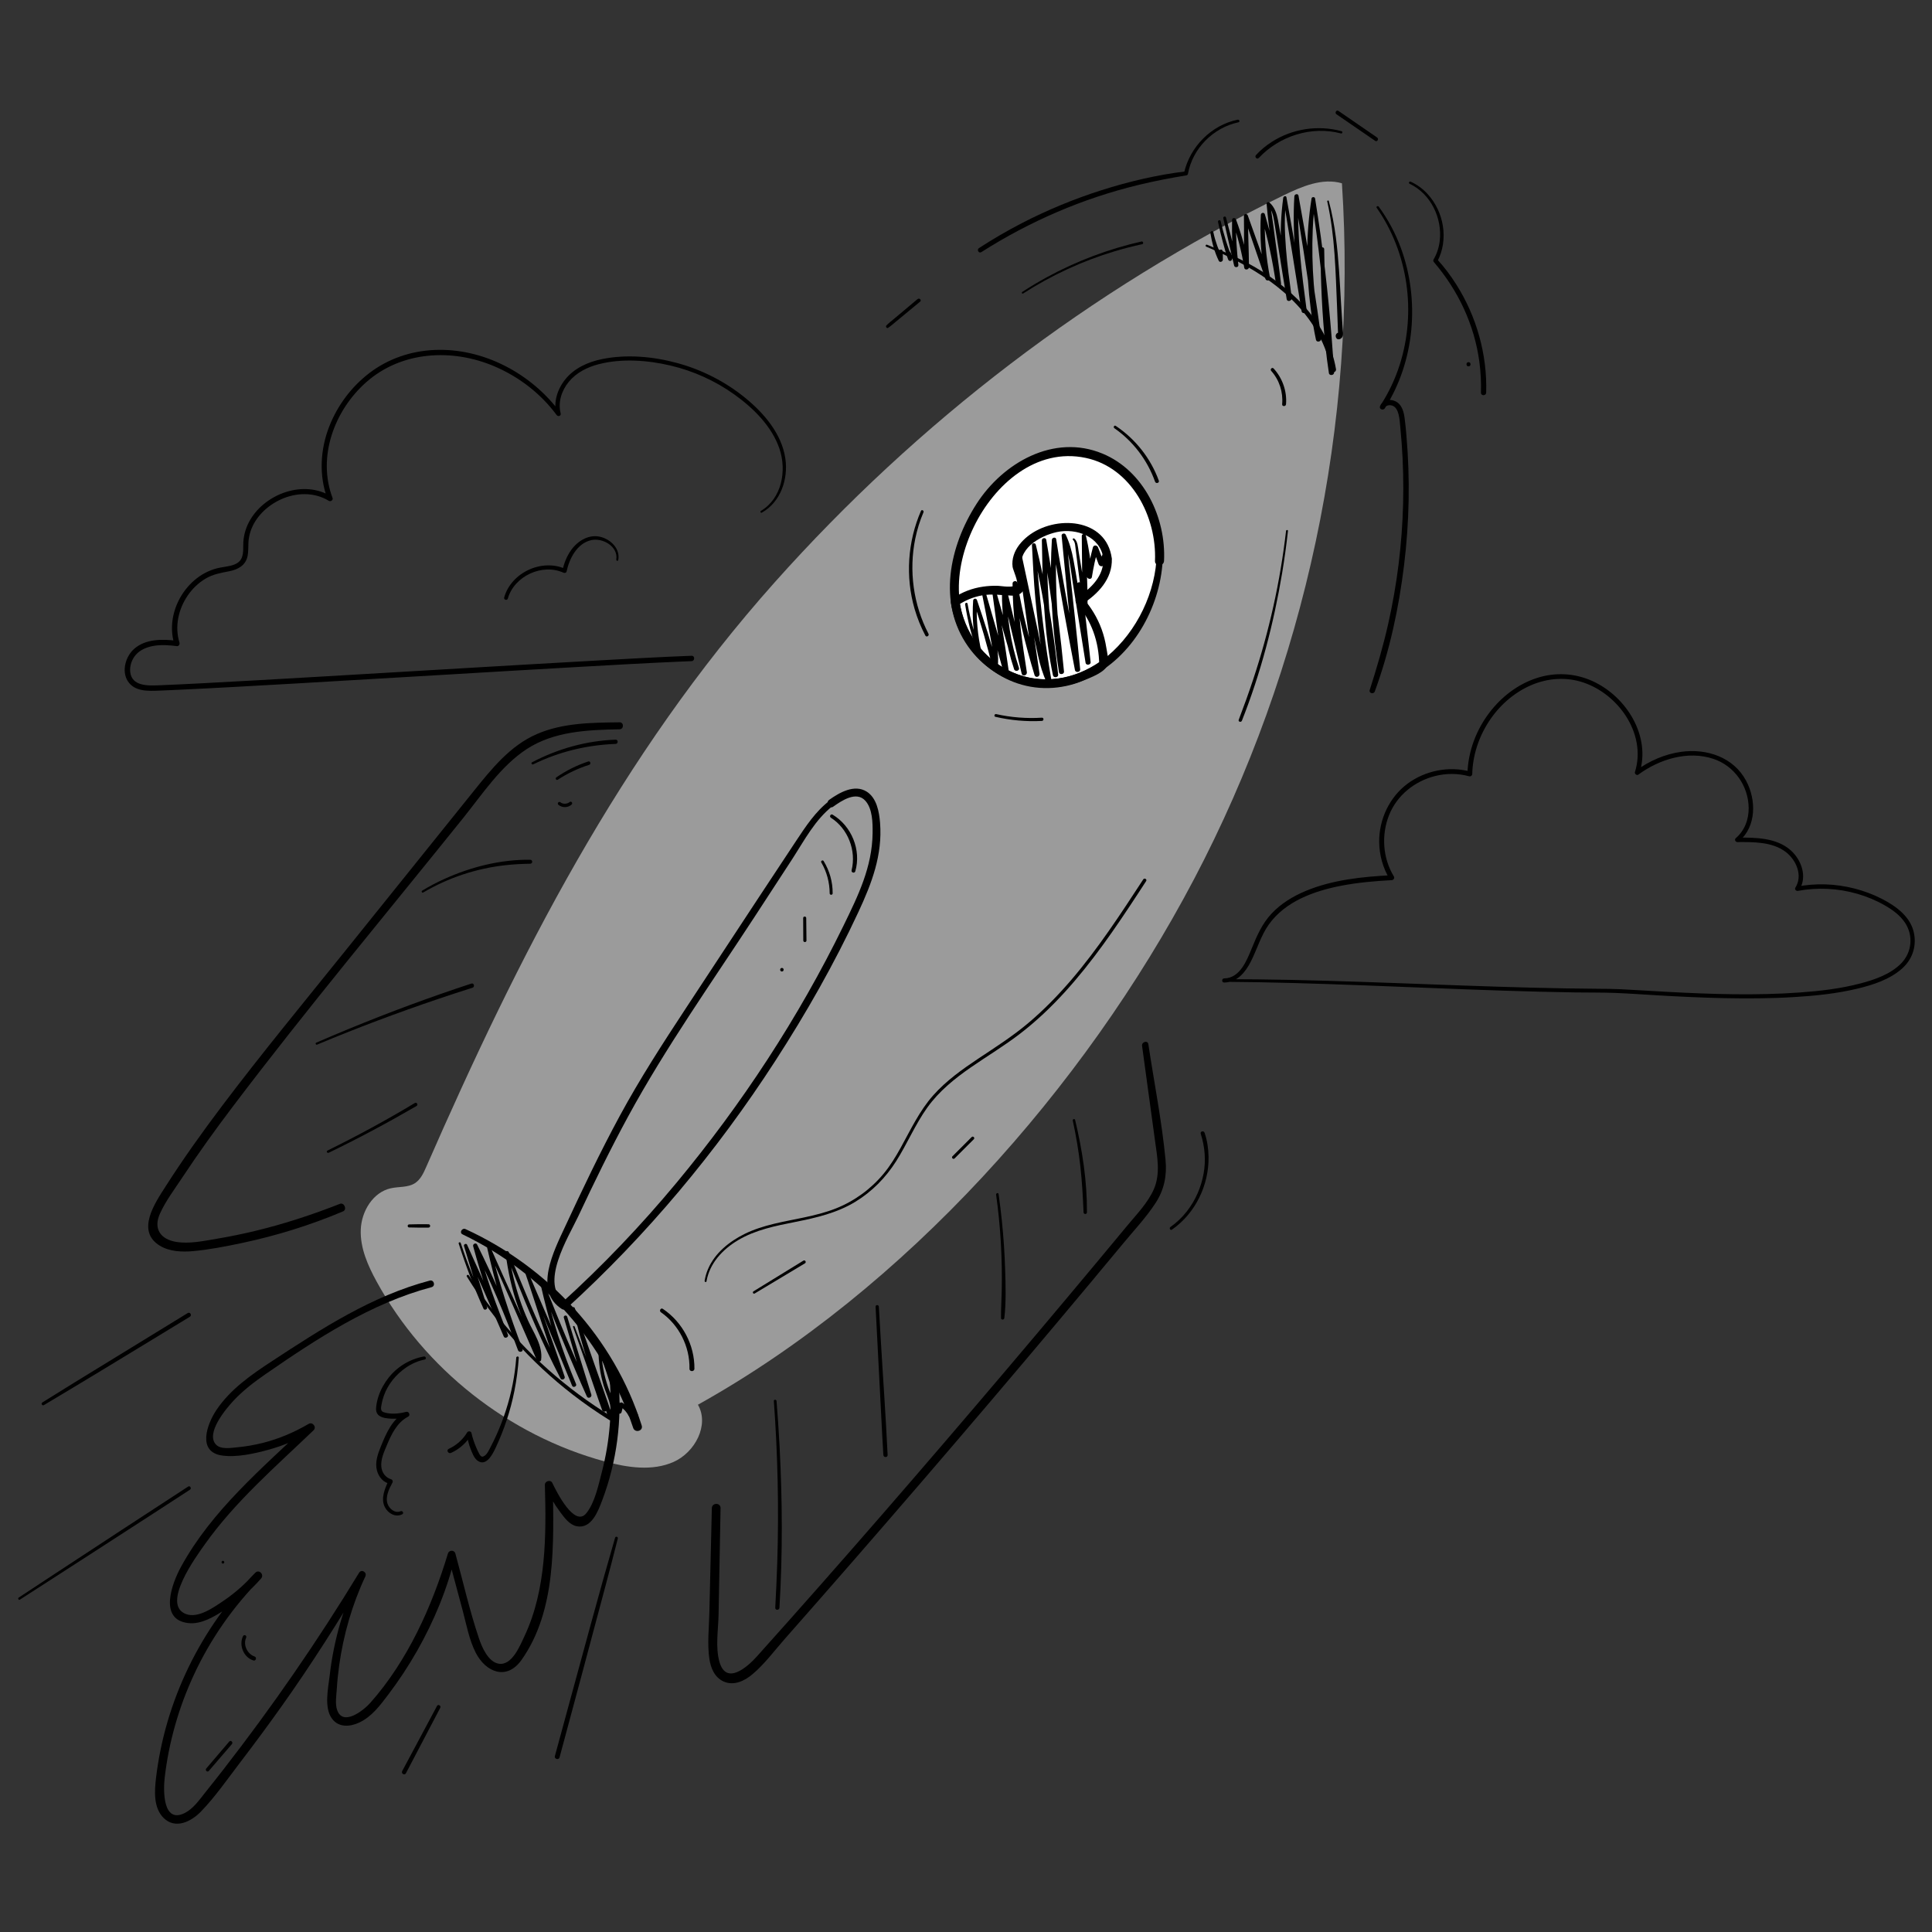 <svg xmlns="http://www.w3.org/2000/svg" id="Layer_2" viewBox="0 0 1000 1000"><rect x="0" y="0" width="1000" height="1000" fill="#333333" stroke="none"/><defs><style>.cls-1{fill:#fff;}.cls-2{fill:#9b9b9b;}</style></defs><path d="M694.39,67.91c-12.18-3.34-25.47-1.29-36.11,5.52-3.01,1.93-5.79,4.21-8.2,6.85-.9,.99,.55,2.45,1.47,1.47,10.65-11.38,27.31-16.73,42.52-12.68,.75,.2,1.07-.95,.32-1.16h0Z"></path><g><path d="M115.38,809.32c.93,0,.93-1.44,0-1.44s-.93,1.44,0,1.44h0Z"></path><path d="M108.06,916.65c3.99-4.63,7.98-9.26,11.96-13.89,.8-.93-.55-2.28-1.35-1.35-3.97,4.65-7.94,9.3-11.9,13.95-.75,.88,.52,2.18,1.29,1.29h0Z"></path><g><path class="cls-2" d="M617.88,455.33c-56.77,107.84-149.24,211.91-256.63,271.75,6.02,10.47-1.52,24.67-12.56,29.59-11.04,4.92-23.86,2.96-35.52-.19-49.74-13.46-93.44-47.87-118.19-93.07-4.56-8.33-8.6-17.42-8.25-26.92s6.27-19.38,15.55-21.44c4.17-.93,8.82-.32,12.43-2.6,2.94-1.86,4.49-5.24,5.89-8.43,47.89-109.43,100.26-212.78,180.44-302.68,73.85-82.81,163.53-151.68,263.37-200.26,9.46-4.6,20.07-9.13,30.17-6.21,8.12,124.14-18.74,250.37-76.69,360.45Z"></path><path d="M239.39,638.89c41.92,20.19,73.63,56.04,88.34,100.19,.93,2.78,5.31,1.61,4.42-1.22-14.3-45.27-48.23-81.96-91.18-101.67-1.81-.83-3.4,1.82-1.58,2.7h0Z"></path><path d="M222.41,662.84c-29.88,7.9-56.03,24.91-81.6,41.67-10.68,6.99-21.62,14.57-28.82,25.34-4.91,7.35-10.09,21.78,3.12,23.55,7.54,1.01,16.45-1,23.7-2.97,8.1-2.2,15.81-5.54,23.06-9.77l-2.55-3.31c-23.66,22.6-49.77,44.53-65.66,73.68-4.55,8.36-11.8,27.31,3.81,29.07,6.6,.75,13.04-3.15,18.4-6.53,7.21-4.55,13.64-10.16,19.27-16.54,1.78-2.02-1.06-4.94-2.99-2.99-28.25,28.6-46.65,66.24-51.39,106.2-.8,6.74-1.39,15.48,3.91,20.71,6.13,6.04,14.31,1.91,19.33-3.28,7.49-7.73,13.82-16.96,20.36-25.5,7.21-9.41,14.25-18.95,21.12-28.6,15.58-21.89,29.91-44.47,43.61-67.58l-3.25-1.9c-7.75,16.92-13.07,34.53-15.18,53.06-.75,6.56-3.13,16.86,1.32,22.61,3.46,4.47,9.18,4.05,13.85,1.88,6.6-3.06,10.88-8.9,15.16-14.54,5.47-7.22,10.46-14.8,14.94-22.68,8.74-15.39,15.64-32.03,19.76-49.26h-3.84c2.58,9.57,5.14,19.15,7.71,28.73,1.92,7.15,3.24,14.75,6.61,21.41,5.24,10.35,16.13,14.69,23.78,3.87,18.23-25.76,16.56-60.62,16.22-90.57l-3.85,1.04c2.11,4.64,4.63,9.02,7.7,13.09,2.16,2.86,4.76,6.53,8.54,7.26,7.62,1.46,11.07-7.95,13.15-13.44,7.62-20.12,10.35-41.83,8.33-63.22-.27-2.85-4.74-2.89-4.5,0,1.38,16.21,.15,32.56-3.95,48.31-1.77,6.77-3.63,16.1-8.12,21.62-6.1,7.5-15.37-11.05-17.59-15.71-.89-1.88-3.91-.93-3.85,1.04,.75,26.05,.77,54.27-10.58,78.34-2.34,4.96-6.5,15.42-13.41,14.18-5.4-.97-8.62-8.62-10.14-13.13-4.83-14.32-8.21-29.31-12.2-43.89-.53-1.93-3.28-1.86-3.84,0-8.34,27.61-20.89,55.53-40.21,77.33-3.37,3.81-14.21,12.42-17.17,3.59-1.08-3.22-.37-7.36-.16-10.65,.25-4.13,.67-8.24,1.24-12.34,2.22-15.85,6.72-31.56,13.54-46.04,1.02-2.16-1.97-4.01-3.25-1.9-21.39,35.23-45,69.38-70.29,101.91-3.06,3.94-6.16,7.86-9.28,11.75-3.04,3.8-6.18,8.43-10.64,10.67-11.48,5.78-11.12-11.92-10.4-18.19,2.12-18.42,7.3-36.51,15.11-53.32,8.61-18.55,20.37-35.4,34.79-49.89-1-1-1.99-1.99-2.99-2.99-4.86,5.47-10.27,10.38-16.35,14.48-5.01,3.38-13.17,9.33-19.54,6.93-12.99-4.91,5.37-29.88,9.69-35.98,15.8-22.3,36.75-40.33,56.35-59.13,1.73-1.66-.49-4.52-2.55-3.31-7.44,4.36-15.36,7.73-23.73,9.84-4.36,1.09-8.8,1.87-13.28,2.28-3.18,.29-8.42,1.23-10.91-1.38-5.58-5.84,5.12-18.53,8.92-22.62,4.97-5.36,10.82-9.82,16.82-13.96,26.4-18.26,54.47-36.63,85.81-44.93,2.2-.58,1.27-3.99-.94-3.41h0Z"></path><path d="M211.78,635.32c3.35,.07,6.69,.16,10.03,.08,1.11-.03,1.12-1.7,0-1.73-3.35-.09-6.69,0-10.03,.08-1.02,.02-1.02,1.56,0,1.58h0Z"></path><path d="M241.64,660.74c14.44,23.41,32.96,44.22,54.73,61.05,6.12,4.73,12.48,9.15,19.05,13.23,1.17,.72,2.24-1.12,1.07-1.84-23.23-14.18-43.97-32.64-60.69-54.13-4.72-6.06-9.09-12.38-13.14-18.91-.4-.65-1.42-.05-1.02,.6h0Z"></path><path d="M237.42,643.68c3.65,11.45,7.93,22.75,12.85,33.71,.47,1.05,2.15,.3,1.84-.77-1.58-5.39-3.3-10.75-5-16.1-1.71-5.36-3.57-10.67-5.25-16.03l-1.59,.67c6.91,15.52,13.77,31.07,20.51,46.67,.52,1.2,2.6,.34,2.14-.9-2.87-7.67-5.95-15.25-8.61-23-2.66-7.75-5.07-15.58-7.24-23.47-.68,.29-1.36,.57-2.04,.86,8.74,17.38,16.38,35.32,23.1,53.57l2.34-.65c-6.58-17.18-12.31-34.81-16.65-52.69l-1.54,.65c8.78,19.23,17.2,38.63,25.66,58,.38,.88,2.01,.69,2.14-.28,1-7.4-3.93-14.07-6.82-20.52-3.17-7.08-5.65-14.47-7.45-22.01-1.02-4.29-1.9-8.64-2.41-13.02l-1.7,.23c6.75,17.09,13.55,34.17,21.42,50.78,2.25,4.74,4.59,9.44,7,14.1,.61,1.17,2.57,.36,2.15-.91-3.16-9.54-6.61-18.99-9.95-28.46-3.34-9.48-6.9-18.9-10.12-28.42l-1.29,.35c6.62,15.96,13.2,31.93,19.77,47.92,1.83,4.45,3.61,8.91,5.48,13.34,.49,1.15,2.52,.31,2.03-.86-7.01-16.73-12.76-34.19-16.41-51.98l-1.91,.53c5.67,15.22,11.86,30.25,18.33,45.15,1.84,4.25,3.65,8.51,5.58,12.71,.6,1.3,2.72,.38,2.3-.97-4.12-13.46-8.44-26.86-12.49-40.33-.34-1.12-2.09-.64-1.75,.48,4.05,13.47,7.83,27.03,11.81,40.52,.77-.32,1.54-.65,2.3-.97-4.22-9.44-8.49-18.84-12.51-28.36s-7.87-19.13-11.67-28.75c-.46-1.16-2.2-.74-1.91,.53,4.03,17.79,9.21,35.17,16.17,52.05l2.15-.59c-6.62-15.88-13.56-31.63-20.32-47.45-1.92-4.49-3.83-8.97-5.74-13.46-.29-.69-1.47-.2-1.22,.51,3.3,9.48,6.27,19.08,9.45,28.6,3.19,9.52,6.26,19.09,9.63,28.55,.72-.3,1.43-.6,2.15-.91-8.74-16.05-15.95-32.91-22.9-49.79-1.97-4.78-3.92-9.58-5.87-14.37-.33-.81-1.84-.83-1.7,.23,1.24,9.65,3.25,19.07,6.53,28.24,1.62,4.54,3.51,8.99,5.63,13.31,2.11,4.29,4.51,8.74,3.95,13.69l2.18-.59c-8.83-19.18-17.71-38.35-26.22-57.67-.4-.91-1.75-.24-1.54,.65,2.06,9,4.26,17.92,6.95,26.75,2.68,8.82,5.66,17.54,8.99,26.13,.56,1.44,2.89,.83,2.34-.65-6.86-18.43-14.78-36.43-23.52-54.05-.57-1.15-2.36-.34-2.04,.86,2.15,7.99,4.54,15.9,7.18,23.74,2.61,7.75,5.34,15.57,8.68,23.04l2.02-1.18c-7.11-15.41-14.09-30.88-21.03-46.37-.4-.9-1.88-.26-1.59,.67,1.69,5.36,3.2,10.77,4.87,16.14s3.33,10.74,5.12,16.07c.61-.26,1.22-.52,1.84-.77-5.3-10.68-9.83-21.65-13.52-32.99-.22-.67-1.27-.38-1.06,.29h0Z"></path><path d="M296.61,686.82c2.56,7.17,5.11,14.35,7.62,21.53,2.51,7.18,4.87,14.43,7.46,21.58,.48,1.31,2.54,.79,2.13-.59-2.62-8.76-5.27-17.51-7.97-26.25-1.33-4.29-2.58-8.61-4.02-12.86s-3.23-8.75-4.36-13.28l-1.16,.32c1.26,4.77,3.04,9.46,4.58,14.14s3.05,9.26,4.58,13.89c3.08,9.33,6.03,18.72,9.28,28,.33,.96,1.47,1.05,2.04,.27,3.4-4.65-.31-10.69-1.93-15.28-2.2-6.23-3.48-12.86-3.56-19.48l-1.53,.21c2.05,5.18,3.92,10.43,5.57,15.75,1.65,5.33,2.94,10.75,4.23,16.17,.26,1.07,1.88,1.05,2.15,0,.31-1.21,.62-2.42,.92-3.63l-1.65,.67c1.93,1.24,3.41,2.92,4.46,4.96,.46,.89,1.77,.61,2.04-.27,.34-1.1,.68-2.2,1.01-3.29l-2.03,.27c.61,1.23,1.21,2.47,1.82,3.7s2.53,.16,1.91-1.12-1.21-2.47-1.81-3.71c-.44-.9-1.77-.59-2.03,.27-.34,1.1-.68,2.19-1.02,3.29,.68-.09,1.36-.18,2.04-.27-1.22-2.38-3.02-4.32-5.25-5.77-.6-.39-1.48-.01-1.65,.67-.3,1.21-.6,2.42-.91,3.64h2.15c-2.63-10.79-6.33-21.44-10.46-31.74-.31-.76-1.54-.74-1.53,.21,.1,6.18,.9,12.28,2.68,18.21,.81,2.7,1.95,5.28,2.81,7.96,.79,2.49,1.32,5.23-.37,7.46l2.04,.27c-3.07-9.35-6.44-18.6-9.67-27.89-1.6-4.61-3.2-9.22-4.81-13.82-1.63-4.67-3.06-9.48-4.97-14.04-.29-.69-1.42-.42-1.16,.32,1.56,4.39,2.52,8.96,3.72,13.46s2.5,8.62,3.77,12.93c2.59,8.77,5.22,17.53,7.9,26.27l2.13-.59c-2.65-7.15-5.55-14.23-8.28-21.35-2.73-7.12-5.43-14.26-8.12-21.4-.19-.5-.99-.29-.81,.22h0Z"></path><path d="M219.41,702.11c-7.17,1.31-13.69,5.21-18.22,10.93-2.27,2.87-4.07,6.08-5.24,9.55-.59,1.74-.99,3.54-1.22,5.36s-.07,3.67,1.55,4.82c1.79,1.27,4.44,1.44,6.55,1.55,2.72,.13,5.45-.2,8.08-.91l-1.05-2.49c-6.87,3.55-10.04,11.12-12.79,17.91-1.56,3.85-3.07,8.15-1.95,12.33,.89,3.33,3.41,6.48,7.02,6.81l-1.01-1.76c-1.84,4.23-4.24,9.39-1.91,13.91,1.65,3.21,5.56,5.48,8.99,3.66,1.04-.55,.13-2.02-.91-1.56-2.77,1.25-5.78-1.25-6.68-3.78-1.31-3.7,.81-7.87,2.52-11.06,.36-.67,.04-1.49-.7-1.71-2.97-.89-4.83-3.53-5.08-6.59-.31-3.78,1.37-7.46,2.8-10.87,2.41-5.74,5.29-11.95,11.08-14.94,1.39-.72,.42-2.89-1.05-2.49-3.59,.97-8.06,1.41-11.65,.16-1.8-.62-1.31-2.54-1.04-4.05s.66-3.01,1.18-4.46c2.11-5.95,6.3-11.03,11.48-14.58,2.95-2.02,6.18-3.44,9.68-4.16,1.03-.21,.59-1.76-.43-1.57h0Z"></path><path d="M267.21,702.74c-.68,9.27-2.51,18.42-5.36,27.27-1.4,4.36-3.04,8.65-4.93,12.82-.96,2.13-1.99,4.22-3.08,6.29-.84,1.6-1.8,3.94-3.59,4.7-1.1,.47-1.69-.41-2.17-1.29-.6-1.09-1.14-2.23-1.61-3.37-1-2.4-1.9-4.86-2.43-7.41-.23-1.08-1.75-1.17-2.27-.3-2.25,3.75-5.54,6.65-9.52,8.48-1.42,.65-.19,2.73,1.22,2.09,4.35-1.97,7.97-5.23,10.44-9.31l-2.27-.3c.44,2.56,.96,5.11,1.93,7.52,.83,2.06,1.75,4.75,3.61,6.11,4.46,3.25,7.77-3.29,9.26-6.44,4.46-9.43,7.78-19.39,9.81-29.63,1.13-5.68,1.87-11.45,2.27-17.22,.06-.85-1.26-.84-1.32,0h0Z"></path><path d="M125.82,846.8c-2.32,4.73,.26,11.11,5.36,12.65,1.33,.4,1.87-1.63,.57-2.07-3.74-1.25-6.02-6.01-4.36-9.67,.2-.45,.13-.98-.33-1.24-.4-.23-1.03-.12-1.24,.33h0Z"></path><path d="M591.13,541.34c2.25,16.39,4.46,32.79,6.72,49.18,1.15,8.34,2.89,17.11-.67,25.13-3.13,7.03-8.84,12.85-13.69,18.71-20.85,25.16-41.86,50.2-63,75.12-42.28,49.83-85.08,99.26-128.73,147.89-4.98,5.55-15.87,15.11-19.38,2.8-2.15-7.51-.61-16.65-.45-24.34,.38-18.41,.71-36.82,1.03-55.23,.05-2.91-4.44-2.9-4.51,0-.45,18.08-.89,36.16-1.29,54.24-.17,7.77-1.13,15.98,0,23.71,.7,4.81,2.7,9.69,7.4,11.8,5.29,2.36,10.8-.3,14.89-3.74,6.25-5.25,11.36-12.2,16.75-18.31,11.89-13.48,23.74-27,35.55-40.55,47.23-54.22,93.84-108.97,139.75-164.32,5.62-6.78,11.83-13.39,16.64-20.79,4.47-6.86,5.91-14.16,5.14-22.27-1.9-20.02-5.91-40.03-8.9-59.92-.32-2.14-3.53-1.22-3.24,.89h0Z"></path><path d="M320.69,373.87c-14.45,.17-29.41,.24-42.9,6.12-13.77,6.01-23.26,17.87-32.44,29.28-22.25,27.64-44.47,55.31-66.7,82.96-21.42,26.64-43.21,53.02-63.8,80.31-10.17,13.49-20.01,27.25-29.1,41.49-5.53,8.65-15.54,23.14-2.98,30.77,5,3.04,11.52,3.3,17.18,2.78,8.44-.77,16.89-2.43,25.17-4.18,17.98-3.8,35.52-9.25,52.45-16.4,2.19-.93,.61-4.77-1.64-3.89-14.32,5.63-28.96,10.44-43.93,14.03-6.58,1.58-13.22,2.94-19.9,4.06-6.78,1.14-14.02,2.72-20.92,1.6-7.9-1.28-11.98-6.65-8.4-14.6,2.98-6.62,7.67-12.79,11.66-18.84,8.28-12.53,17.07-24.72,26.14-36.7,38.41-50.77,79.37-99.71,119.23-149.34,9.89-12.31,19.38-26.81,32.81-35.59,14.17-9.26,31.67-9.94,48.06-10.25,2.33-.04,2.34-3.65,0-3.62h0Z"></path><path d="M429.46,414.36c-7.38,5.66-12.33,13.27-17.42,20.93-6.43,9.69-12.84,19.4-19.24,29.11-12.62,19.14-25.21,38.3-37.79,57.46-11.97,18.22-23.76,36.42-34.15,55.6-10.24,18.9-19.48,38.31-28.52,57.8-5.44,11.73-16.44,32.89-1.47,42.32,.74,.47,1.7,.26,2.31-.3,41.47-37.76,77.61-81.02,108.07-128.09,16.01-24.74,30.64-50.45,43.08-77.18,6.89-14.8,12.51-29.46,11.19-46.12-.45-5.66-1.71-12.85-6.93-16.15-6.34-4-14.11,.51-19.37,4.24-2.14,1.52-.08,5.08,2.07,3.54,4.29-3.06,11.9-8.23,16.58-3.09,3.78,4.16,3.85,11.5,3.79,16.74-.2,17.62-7.51,32.49-15.12,48.07-23.21,47.5-52.6,92.3-86.37,132.95-18.42,22.16-38.32,43.05-59.69,62.39l2.31-.3c-14.3-9.07,1.68-34.41,6.46-44.61,8.2-17.48,16.66-34.85,25.89-51.82,19.45-35.76,43.17-69.17,65.39-103.23,6.53-10.02,13.09-20.02,19.59-30.05,6.16-9.51,11.82-20.4,20.94-27.43,1.6-1.24,.02-4.01-1.61-2.76Z"></path><path d="M276.02,395.62c13.26-6.54,27.86-10.03,42.62-10.57,1.41-.05,1.42-2.25,0-2.2-15.1,.55-29.89,4.68-43.24,11.7-.71,.37-.08,1.42,.62,1.07h0Z"></path><path d="M288.7,403.58c5.04-3.3,10.52-5.88,16.26-7.71,1.1-.35,.62-2.1-.48-1.74-5.86,1.95-11.41,4.71-16.5,8.22-.75,.51-.06,1.74,.72,1.23h0Z"></path><path d="M288.96,416.51c1.98,1.71,5.04,1.67,6.96-.13,.33-.31,.31-.87,0-1.18-.34-.34-.83-.29-1.18,0-.01,.01-.17,.14-.1,.09,.06-.04-.07,.05-.08,.05-.1,.07-.2,.13-.31,.19s-.21,.11-.32,.16c-.09,.04,.09-.03-.05,.02-.05,.02-.1,.04-.15,.05-.23,.08-.46,.14-.7,.18-.07,.01-.13,.02-.2,.03-.14,.03,.21-.02-.05,0-.12,.01-.24,.02-.36,.02s-.24,0-.36,0c-.05,0-.11,0-.16-.01-.02,0-.24-.03-.13-.01,.1,.01-.07-.01-.08-.02-.07-.01-.13-.03-.2-.04-.12-.03-.23-.06-.35-.09s-.23-.08-.34-.12c.08,.03,.04,.02-.02-.01-.06-.03-.12-.06-.18-.09-.23-.12-.44-.26-.64-.41-.32-.25-.84-.08-1.06,.21-.23,.31-.25,.81,.06,1.08h0Z"></path><path d="M164.09,540.72c20.54-8.63,41.41-16.44,62.51-23.59,5.97-2.02,11.95-3.98,17.96-5.88,1.37-.43,.78-2.6-.59-2.15-21.36,6.99-42.42,14.82-63.2,23.36-5.73,2.35-11.43,4.77-17.11,7.23-.58,.25-.16,1.28,.44,1.03h0Z"></path><path d="M170.13,596.67c15.47-7.47,30.61-15.59,45.48-24.21,.99-.58,.09-2.14-.9-1.54-14.71,8.86-29.83,17.03-45.23,24.63-.74,.37-.09,1.47,.65,1.11h0Z"></path><path d="M219.07,461.95c13.01-7.68,27.56-12.47,42.58-14.13,4.25-.47,8.54-.69,12.82-.76,1.32-.02,1.33-2.04,0-2.06-15.29-.18-30.52,3.65-44.4,9.91-3.97,1.79-7.83,3.83-11.55,6.08-.61,.37-.06,1.33,.56,.96h0Z"></path><path d="M400.54,725.19c2.04,27.77,2.64,55.63,1.77,83.46-.25,7.85-.63,15.69-1.04,23.52-.07,1.39,2.08,1.38,2.16,0,1.71-27.77,1.53-55.71,.08-83.49-.41-7.84-.94-15.67-1.57-23.5-.07-.89-1.47-.91-1.41,0h0Z"></path><path d="M453.2,676.33c1.06,19.94,2.08,39.88,3.09,59.82,.29,5.65,.57,11.3,.94,16.95,.09,1.4,2.26,1.42,2.2,0-.93-19.95-2.39-39.88-3.55-59.82-.33-5.65-.66-11.3-.99-16.95-.06-1.07-1.74-1.08-1.68,0h0Z"></path><path d="M515.59,618.4c2.3,16.48,3.25,33.1,2.9,49.73-.1,4.68-.4,9.36-.37,14.05,0,1.14,1.61,1.08,1.73,0,.95-8.29,.67-16.82,.41-25.15s-.83-16.76-1.69-25.1c-.48-4.64-1.04-9.27-1.7-13.89-.12-.85-1.41-.49-1.29,.36h0Z"></path><path d="M555.26,580.01c1.72,7.85,3.05,15.77,3.94,23.76s1.3,15.82,1.65,23.75c.05,1.12,1.74,1.13,1.75,0,.11-16.06-2.39-32.25-6.12-47.84-.19-.8-1.4-.46-1.22,.34h0Z"></path><path d="M430.06,423.25c8.87,5.63,13.24,17.04,10.73,27.19-.31,1.24,1.56,1.76,1.92,.53,3.17-11-1.95-23.44-11.73-29.29-1.01-.6-1.9,.94-.92,1.57h0Z"></path><path d="M425.11,446.41c2.83,4.84,4.3,10.38,4.33,15.98,0,.99,1.54,1,1.54,0,.05-5.89-1.59-11.66-4.65-16.69-.47-.78-1.69-.08-1.23,.72h0Z"></path><path d="M415.72,475.18l.06,11.63c0,1.06,1.66,1.06,1.65,0l-.13-11.63c-.01-1.02-1.58-1.02-1.58,0h0Z"></path><path d="M404.71,502.85c1.19,0,1.19-1.85,0-1.85s-1.19,1.85,0,1.85h0Z"></path><path d="M624.29,127.64c22.72,9.61,45.91,23,58.09,45.36,3.19,5.86,5.47,12.18,6.63,18.76,.29,1.64,2.77,.94,2.5-.69-4.3-25.35-24.77-43.84-46.51-55.31-6.55-3.46-13.42-6.34-20.29-9.11-.56-.23-.98,.75-.42,.99h0Z"></path><path d="M760.1,189.63c1.4,0,1.4-2.18,0-2.18s-1.4,2.18,0,2.18h0Z"></path><path d="M626.48,120.61c.82,4.93,2.16,9.87,4.35,14.38,.51,1.05,2.1,.49,2.12-.57,.02-1.52-.01-3.01-.14-4.52-.07-.77-1.27-1.07-1.45-.2-.32,1.57-.52,3.12-.68,4.72l2.12-.57c-2.06-4.41-3.78-8.89-4.77-13.66-.21-1.02-1.7-.57-1.54,.42h0Z"></path><path d="M630.44,114.86c.7,3.29,1.47,6.57,2.34,9.82s1.74,6.52,2.91,9.65c.42,1.11,1.92,.9,2.04-.28,.13-1.32-.23-2.62-1.03-3.68-.74-.98-2.42-.06-1.69,.99,.59,.84,.78,1.69,.64,2.69l2.04-.28c-1.07-3.19-2.28-6.33-3.27-9.55s-1.86-6.46-2.61-9.74c-.2-.9-1.56-.52-1.37,.38h0Z"></path><path d="M633.18,112.99c1.92,8.15,3.64,16.36,5.61,24.5,.29,1.19,2.33,.97,2.19-.3-.87-7.73-1.41-15.55-1.18-23.33l-2.03,.27c2.8,7.96,4.9,16.15,6.26,24.48,.23,1.4,2.43,1.03,2.43-.33-.04-8.84-.49-17.67-.57-26.51l-1.99,.27c3.69,10.75,7.38,21.51,11.07,32.26,.52,1.51,2.69,.9,2.38-.66-2.09-10.7-3.06-21.54-2.61-32.44l-2.08,.28c3.58,11.61,6.05,23.63,7.82,35.64,.21,1.45,2.76,1.13,2.59-.35-.83-6.92-1.81-13.82-2.76-20.73s-1.78-13.91-2.97-20.81l-1.48,.86c2.62,2.3,3.25,5.93,3.78,9.2,.72,4.36,1.4,8.73,2.09,13.09,1.41,8.81,2.78,17.62,4.26,26.42,.29,1.74,2.85,.97,2.62-.72-1.16-8.54-2.37-17.09-3.02-25.68s-.97-17.32,.28-25.81h-1.64c1.59,9.75,3.19,19.5,4.78,29.26s3.05,19.54,4.71,29.28c.25,1.47,2.83,1.14,2.63-.36-2.59-19.61-5.23-39.37-4.22-59.2l-2.14,.29c3.5,18.97,6.33,38.09,8.97,57.19,.75,5.43,1.41,10.87,2.09,16.31l2.84-.38c-3.67-18.5-5.21-37.34-4.42-56.19,.22-5.3,.72-10.56,1.23-15.84l-1.85,.25c3.66,23.14,6.18,46.49,7.84,69.86,.46,6.56,.82,13.13,1.09,19.71h2.73c-2.21-16.46-4.1-32.93-4.71-49.54-.18-4.75-.38-9.53-.4-14.29,0-1.23-1.91-1.23-1.9,0,.07,16.76,.8,33.47,2.54,50.15,.49,4.69,1.08,9.38,1.8,14.04,.23,1.52,2.78,1.17,2.68-.36-1.44-23.52-3.67-46.96-6.88-70.3-.91-6.6-1.92-13.19-2.96-19.77-.14-.9-1.68-.9-1.82,0-2.98,18.77-2.9,38.17-.45,56.99,.7,5.39,1.58,10.75,2.71,16.07,.4,1.86,3.04,1.02,2.79-.77-2.65-19.18-5.62-38.32-8.92-57.39-.94-5.44-1.94-10.87-2.89-16.31-.22-1.27-2.07-.87-2.14,.29-1.22,19.83,1.21,39.57,3.72,59.2,.88-.12,1.75-.24,2.63-.36-1.65-9.72-3.53-19.42-5.26-29.13s-3.46-19.43-5.18-29.15c-.18-1.03-1.55-.63-1.67,.23-1.17,8.76-1.57,17.45-1.06,26.28s1.65,17.47,2.84,26.16l2.62-.72c-1.54-9.11-3.21-18.19-4.83-27.28-.78-4.38-1.49-8.78-2.35-13.15-.65-3.28-1.73-6.54-4.32-8.81-.52-.46-1.58-.2-1.51,.62,.57,6.98,1.52,13.94,2.34,20.9s1.6,13.85,2.54,20.76l2.54-.7c-1.97-12.04-4.89-23.81-8.32-35.5-.34-1.17-2.02-.9-2.08,.28-.6,11.06,.09,22.25,2.35,33.1l2.38-.66c-3.83-10.72-7.67-21.43-11.5-32.15-.37-1.03-2.01-.94-1.99,.27,.15,8.84-.06,17.68,.12,26.51,.81-.11,1.62-.22,2.43-.33-1.5-8.31-3.73-16.46-6.66-24.37-.39-1.05-2.01-.95-2.03,.27-.1,7.8,.09,15.57,1.02,23.33l2.19-.3c-2.02-8.12-4.3-16.18-6.36-24.29-.23-.9-1.6-.52-1.39,.38h0Z"></path><path d="M686.98,104.29c4.05,17.95,4.3,36.53,5.09,54.84,.11,2.57,.2,5.15,.29,7.72,.05,1.33,.09,2.66,.14,3.98,.02,.62,.09,1.26,.06,1.88,0,.1-.03,.26-.01,.36-.18,.39,.03,.57,.63,.54,1.03,.17,.95,.51-.26,1.03l-.88-.36,.12,.1c1.21,.97,2.96-.68,1.75-1.75-1.38-1.22-3,.33-2.45,1.9,.7,2.02,3.11,.95,3.56-.63,.3-1.05,.06-2.26-.02-3.32-.1-1.49-.2-2.99-.3-4.48-.2-2.99-.39-5.97-.57-8.96-.68-11.5-1.21-23.02-2.71-34.45-.83-6.28-1.99-12.5-3.62-18.63-.14-.54-.95-.31-.83,.23h0Z"></path><g><path class="cls-1" d="M600.17,290.32c-1.71,29.68-25.83,63.41-58.24,63.65-15.21,.11-30.11-7.95-38.89-20.37-8.78-12.42-11.45-28.81-7.71-43.56,4.32-17.04,14.18-35.54,28.54-46.07,11.49-8.43,26.62-12.35,40.43-8.83,23.05,5.86,37.24,31.44,35.87,55.19Z"></path><path d="M598.54,290.32c-1.54,19.78-12.22,39.69-28.19,51.57-18.05,13.42-42.48,13.24-59.26-2.41-19.19-17.91-17.66-44.95-7-66.88,10.52-21.64,32.15-41.09,57.98-35.57,23.73,5.07,36.7,30.6,35.75,53.29-.13,3.02,4.54,3,4.68,0,1.08-22.34-10.4-46.66-31.86-55.54-25.18-10.42-51.5,4.75-65.15,25.96-14.1,21.91-20.4,51.29-4.35,73.96,14.05,19.85,40.45,26.7,62.32,16.23,22.63-10.83,36.9-36.09,38.33-60.61,.12-2.11-3.1-2.07-3.26,0Z"></path></g><path d="M575.47,289.06c-2.81-21.12-29.46-22.65-43.47-11.52-3.23,2.57-6.06,5.91-7.32,9.9-.61,1.95-.84,3.98-.56,6.01,.2,1.49,3.17,7.88,2.14,9.05-1.82,2.07-7.76,.74-10.19,.7s-4.8,.1-7.18,.44c-5.69,.81-10.93,2.81-15.67,6.05-.88,.6-1.18,1.45-1.01,2.48,4.13,24.55,24.92,44.61,50.57,43.97,6.21-.16,12.33-1.51,18.04-3.91,3.51-1.47,11.46-4.31,12.5-8.34,.65-2.52-.3-6.15-.7-8.71-.51-3.22-1.3-6.38-2.41-9.45-2.21-6.08-5.55-11.5-9.81-16.35l-.44,3.45c8.35-5.32,15.94-13.22,15.51-23.76-.11-2.82-4.51-2.83-4.39,0,.37,8.97-6.28,15.48-13.33,19.97-1.25,.79-1.4,2.36-.44,3.45,7.74,8.81,11.46,19.76,11.64,31.41l1.09-1.9c-13.6,9.63-30.55,12.88-46.11,5.93-15.19-6.79-24.74-20.74-27.47-36.91l-1.01,2.48c3.96-2.7,8.27-4.52,13-5.35,5.2-.92,9.94-.02,15.11,.14,2.71,.09,5.09-.54,6.39-3.14,1.73-3.46,.15-6.51-.85-9.88-3.23-10.81,9.01-17.94,17.93-19.87,10.04-2.17,22.55,2.26,24.07,13.67,.37,2.76,4.77,2.8,4.39,0Z"></path><path d="M499.54,312.79c1.33,8.74,3.57,17.31,6.71,25.57,.44,1.15,2.16,.72,1.87-.51-2.11-8.84-2.96-17.96-2.39-27.04l-1.98,.27c3.94,11.36,7.2,22.98,10.07,34.65,.38,1.56,2.4,1.01,2.58-.35,.83-6.36-.67-12.73-1.97-18.92s-2.73-12.61-3.99-18.94l-1.99,.55c3.79,13.53,7.47,27.1,11.17,40.65,.47,1.73,2.84,.95,2.61-.72-1.96-13.89-4.24-27.73-6.55-41.57-.67,.19-1.34,.37-2.02,.56,2.02,6.52,3.86,13.07,5.7,19.64,1.84,6.56,3.83,13.09,5.52,19.69l2.52-.69c-4.26-12.88-6.37-26.43-6.23-40-.84,.11-1.68,.23-2.52,.34,3.45,14.2,6.78,28.43,10.15,42.65,.42,1.78,2.97,.99,2.69-.74-2.43-15.18-4.52-30.48-4.89-45.87-.83,.11-1.65,.22-2.48,.34,3,15.87,6.63,31.59,11.34,47.04,.52,1.7,2.83,.96,2.6-.72-2.36-16.47-4.98-32.9-7.51-49.34-.72-4.66-1.48-9.32-2.17-13.98l-1.94,.53c3.63,17.91,6.95,35.9,10.91,53.74,1.03,4.66,2.35,9.21,4.38,13.54,.7,1.5,2.74,.36,2.49-1.05-3.14-18.06-5.41-36.23-6.98-54.5-.44-5.14-.88-10.3-1.1-15.46l-1.98,.27c4.04,17.07,7.15,34.36,9.24,51.77,.6,4.98,1.15,9.97,1.55,14.97l2.7-.36c-3.76-17.72-4.99-35.79-5.64-53.85-.18-5.1-.32-10.2-.45-15.3l-2.26,.31c3.21,17.44,5.61,35.03,7.41,52.67,.51,4.99,1.01,9.98,1.37,14.98,.87-.12,1.73-.23,2.6-.35-2.73-17.47-4.1-35.17-4.13-52.86,0-5,.03-10.01,.16-15.01-.74,.1-1.48,.2-2.23,.3,1.56,8.75,2.88,17.55,4.4,26.31s3.07,17.35,4.7,26.01c.93,4.94,1.87,9.87,2.81,14.81,.29,1.51,2.86,1.19,2.71-.37-1.7-17.97-3.71-35.93-5.69-53.88-.56-5.11-1.13-10.22-1.69-15.32l-2.09,.57c3.74,7.34,4.39,16.05,5.67,24.07,1.4,8.72,2.79,17.43,4.19,26.15,.8,5.02,1.61,10.03,2.41,15.05,.23,1.46,2.76,1.14,2.61-.35-1.43-13.43-3.09-26.83-4.57-40.26-.16-1.5-2.53-1.52-2.37,0,1.48,13.41,2.76,26.85,4.29,40.26,.87-.12,1.74-.24,2.61-.35-1.49-8.86-2.97-17.73-4.46-26.59-1.46-8.69-2.77-17.42-4.4-26.08-.85-4.49-2.02-8.91-4.03-13.03-.48-.97-2.2-.54-2.09,.57,1.72,17.96,3.5,35.92,5.3,53.88,.51,5.11,1,10.22,1.57,15.32l2.71-.37c-3.62-17.32-6.87-34.71-9.91-52.14-.86-4.94-1.76-9.89-2.48-14.86-.19-1.32-2.15-.9-2.23,.3-1.06,17.85-.37,35.82,1.65,53.58,.57,5.01,1.25,10.01,2.03,14.99,.23,1.46,2.74,1.13,2.6-.35-1.75-17.79-3.82-35.52-6.69-53.17-.82-5.03-1.63-10.07-2.51-15.09-.23-1.29-2.28-.97-2.26,.31,.32,18.23,.69,36.5,3.13,54.59,.69,5.12,1.54,10.23,2.61,15.29,.32,1.49,2.86,1.19,2.7-.36-1.89-17.67-4.46-35.22-8.19-52.61-1.05-4.91-2.19-9.79-3.4-14.66-.27-1.09-2.04-.88-1.98,.27,.5,9.24,.89,18.48,1.76,27.7,.87,9.17,1.96,18.32,3.26,27.43,.74,5.19,1.55,10.38,2.45,15.54l2.49-1.05c-3.79-7.68-5.03-16.52-6.79-24.82-1.88-8.88-3.79-17.75-5.7-26.62-1.07-5-2.15-10-3.22-15-.28-1.29-2.12-.71-1.94,.53,2.43,16.48,4.64,33,6.97,49.49,.66,4.68,1.34,9.35,2.05,14.02l2.6-.72c-4.83-15.39-8.83-31.08-11.49-47-.24-1.43-2.49-1.06-2.48,.34,.04,15.66,2.15,31.19,4.72,46.61,.9-.25,1.79-.49,2.69-.74-3.47-14.19-6.98-28.38-10.37-42.59-.34-1.42-2.5-1.09-2.52,.34-.19,13.82,1.93,27.57,6.27,40.7,.52,1.59,3.04,.91,2.52-.69-2.14-6.47-3.99-13.05-5.97-19.56s-3.95-13.05-5.75-19.63c-.3-1.09-2.21-.92-2.05,.28,1.87,14.02,3.76,28.04,5.99,42.01,.87-.24,1.74-.48,2.61-.72-3.95-13.49-7.92-26.97-11.79-40.48-.37-1.29-2.26-.75-1.99,.55,1.26,6.16,2.39,12.36,3.58,18.54s2.44,12.42,1.74,18.77c.86-.12,1.72-.23,2.58-.35-3.12-11.64-6.78-23.08-10.67-34.48-.37-1.09-1.9-.88-1.98,.27-.64,9.27,.17,18.56,2.54,27.55l1.87-.51c-3.33-8.19-5.77-16.7-7.3-25.41-.15-.84-1.4-.48-1.27,.35h0Z"></path><path d="M555.38,279.44c.93,.9,1.07,2.16,1.2,3.38,.16,1.48,.36,2.95,.54,4.43,.36,2.87,.73,5.74,1.09,8.61,.73,5.74,1.55,11.47,2.17,17.22,.17,1.58,2.49,1.66,2.52,0,.12-5.93-.22-11.89-.37-17.82s-.3-11.88-.48-17.82l-2.09,.28c1.56,6.78,2.47,13.66,2.64,20.62,.03,1.4,2.32,1.86,2.56,.35,.78-4.93,1.84-9.8,3.17-14.61h-2.67c.99,2.66,1.99,5.32,2.99,7.98,.39,1.04,2.03,1.55,2.61,.34,.67-1.38,1.33-2.77,2-4.15l-2.27,.29c.68,.75,1.02,1.6,1.06,2.61,.07,1.84,2.92,1.85,2.87,0s-.68-3.34-1.88-4.66c-.59-.65-1.89-.53-2.27,.29-.65,1.39-1.31,2.78-1.96,4.17,.87,.11,1.74,.23,2.61,.34-1.02-2.65-2.04-5.31-3.07-7.96-.46-1.2-2.29-1.42-2.67,0-1.28,4.83-2.29,9.71-3.02,14.65l2.56,.35c-.48-7.13-1.52-14.24-3.2-21.19-.28-1.17-2.1-.91-2.09,.28,.04,5.94,.11,11.88,.17,17.82s-.05,11.9,.29,17.82c.82-.11,1.65-.22,2.47-.33-1.13-6.09-2.05-12.23-3.07-18.34-.5-3.02-1.01-6.03-1.51-9.05-.36-2.14-.41-5.07-2.23-6.57-.46-.38-1.11,.24-.67,.67h0Z"></path><path d="M712.58,107.59c8.13,11.59,13.28,25.14,15.32,39.13s.91,28.37-3.32,41.81c-2.39,7.59-5.8,14.81-10.16,21.46,.83,.35,1.67,.7,2.5,1.05,.53-1.4,2.44-1.48,3.65-1.11,1.93,.6,2.83,2.64,3.3,4.45,.59,2.26,.72,4.64,.94,6.95,.26,2.64,.49,5.28,.68,7.92,.77,10.49,1.02,21.02,.75,31.54-.53,20.91-3.12,41.75-7.72,62.16-2.61,11.56-5.94,22.93-9.56,34.21-.54,1.69,2.03,2.35,2.63,.73,7.71-21,12.45-43.21,15.16-65.39,2.73-22.28,3.15-44.84,1.2-67.2-.26-2.99-.52-5.99-.93-8.97-.34-2.5-.95-5.05-2.63-7.02-2.66-3.12-8.57-3.31-10.12,1-.55,1.51,1.7,2.31,2.5,1.05,7.77-12.19,12.33-26.22,13.71-40.58,1.37-14.35-.44-29.06-5.45-42.59-2.8-7.57-6.63-14.72-11.4-21.22-.46-.62-1.51-.03-1.05,.61h0Z"></path><path d="M729.59,95.1c10.95,5.17,17.05,17.85,15.6,29.69-.41,3.35-1.47,6.62-3.18,9.53-.27,.45-.15,.97,.17,1.34,12.55,14.65,20.92,32.33,23.52,51.51,.72,5.32,.99,10.7,.83,16.07-.05,1.75,2.66,1.74,2.71,0,.61-19.66-4.95-39.4-15.47-56-2.95-4.65-6.27-9.13-10.03-13.15l.17,1.34c6.04-11.35,3.52-25.85-5.14-35.17-2.43-2.61-5.34-4.74-8.59-6.21-.7-.32-1.31,.71-.61,1.04h0Z"></path><path d="M640.66,61.94c-13.64,2.78-24.73,13.99-27.79,27.51l1-.76c-14.89,1.79-29.57,5.24-43.84,9.79-14.23,4.54-28.08,10.26-41.34,17.13-7.53,3.9-14.86,8.18-21.97,12.8-1.3,.84-.1,2.93,1.22,2.09,12.5-7.98,25.64-14.92,39.26-20.77,13.65-5.87,27.81-10.56,42.24-14.05,8.16-1.98,16.42-3.56,24.71-4.93,.32-.05,.67-.41,.73-.73,2.32-13.15,13.14-23.99,26.15-26.72,.88-.18,.5-1.52-.37-1.34h0Z"></path><path d="M691.77,59.16c6.66,4.6,13.32,9.19,20.01,13.74,1.07,.73,2.07-1,1.01-1.73-6.65-4.61-13.32-9.19-20.01-13.76-1.08-.74-2.09,1.01-1.02,1.75h0Z"></path><path d="M318.37,795.92c-8.49,29.22-16.31,58.64-24.35,87.98-2.28,8.34-4.55,16.68-6.81,25.03-.42,1.56,1.99,2.22,2.42,.67,7.94-29.37,15.78-58.78,23.62-88.18,2.23-8.35,4.43-16.72,6.53-25.11,.23-.91-1.14-1.29-1.41-.39h0Z"></path><path d="M22.72,727.28c19.72-11.75,39.34-23.68,58.95-35.62,5.54-3.38,11.08-6.75,16.62-10.13,1.21-.73,.1-2.64-1.11-1.9-19.59,11.97-39.17,23.97-58.72,36-5.53,3.4-11.03,6.84-16.54,10.28-.86,.54-.08,1.89,.8,1.36h0Z"></path><path d="M606.59,636.46c12.13-8.4,19.23-23.09,18.95-37.78-.08-4.15-.69-8.46-2.07-12.39-.43-1.23-2.37-.72-1.97,.54,2.15,6.77,2.74,13.72,1.46,20.74s-4.17,13.64-8.5,19.24c-2.46,3.18-5.38,5.99-8.66,8.3-.81,.57-.04,1.92,.79,1.35h0Z"></path><path d="M342.07,679.21c9.38,6.55,15.05,17.81,14.8,29.24-.04,1.64,2.54,1.65,2.56,0,.13-12.28-6.14-24.14-16.33-30.98-1.09-.73-2.08,1.01-1.02,1.75h0Z"></path><path d="M365.69,663.2c1.59-9.35,8.35-16.52,16.26-21.24,9.13-5.46,19.62-7.47,29.92-9.53,10.72-2.14,21.35-4.61,30.79-10.35,8.64-5.25,15.75-12.49,21.16-21,5.75-9.06,9.89-19.07,16.15-27.82,6.02-8.41,14.12-14.96,22.56-20.8,8.48-5.87,17.35-11.17,25.52-17.47,8.32-6.41,15.97-13.66,23.04-21.42,14.28-15.65,26.27-33.23,37.85-50.92,1.44-2.2,2.87-4.4,4.3-6.6,.61-.94-.89-1.81-1.5-.87-11.69,17.9-23.41,35.88-37.35,52.14-6.88,8.02-14.29,15.61-22.39,22.41-8.02,6.74-16.82,12.34-25.52,18.13-8.39,5.59-16.73,11.52-23.46,19.1-7.13,8.03-11.65,17.76-16.81,27.08-2.61,4.71-5.42,9.34-8.87,13.49-3.28,3.95-7.05,7.49-11.2,10.51-4.16,3.02-8.7,5.55-13.49,7.45-5.31,2.1-10.87,3.47-16.44,4.66-10.41,2.21-21.16,3.78-30.8,8.53-7.9,3.9-15.38,9.89-18.93,18.16-.84,1.96-1.43,4-1.77,6.11-.1,.64,.87,.91,.98,.27h0Z"></path><path d="M390.62,669.51c8.69-5.18,17.37-10.38,26.03-15.62,.89-.54,.08-1.93-.81-1.39-8.64,5.27-17.26,10.58-25.86,15.9-.7,.43-.07,1.54,.65,1.11h0Z"></path><path d="M494.1,599.6c3.32-3.31,6.63-6.63,9.95-9.94,.72-.72-.4-1.84-1.12-1.12-3.31,3.32-6.63,6.63-9.94,9.95-.71,.71,.39,1.82,1.1,1.1h0Z"></path><path d="M665.66,274.8c-3.01,26.16-8.74,51.95-17.04,76.94-2.32,7-4.82,13.94-7.46,20.83-.4,1.04,1.25,1.47,1.65,.46,9.74-24.58,16.46-50.35,20.82-76.4,1.21-7.24,2.21-14.52,3.02-21.82,.07-.64-.92-.63-1,0h0Z"></path><path d="M657.97,191.98c4.2,4.68,6.24,10.99,5.67,17.24-.12,1.28,1.91,1.29,2.01,0,.53-6.74-1.86-13.52-6.43-18.49-.77-.84-2.01,.41-1.25,1.25h0Z"></path><path d="M476.71,264.41c-6.93,15.87-8.15,34.17-3.3,50.82,1.38,4.75,3.25,9.35,5.55,13.73,.56,1.07,2.17,.12,1.62-.94-7.81-14.94-10.22-32.62-6.85-49.13,.96-4.7,2.38-9.31,4.26-13.72,.37-.86-.89-1.62-1.27-.74h0Z"></path><path d="M515.23,371.02c7.88,1.83,15.98,2.56,24.06,2.13,1.08-.06,1.08-1.75,0-1.68-7.95,.5-15.9-.12-23.67-1.85-.91-.2-1.3,1.19-.39,1.41h0Z"></path><path d="M576.8,221.65c9.7,6.75,17.11,16.52,21.05,27.66,.43,1.22,2.4,.69,1.95-.54-4.21-11.54-12.08-21.51-22.3-28.34-.76-.51-1.45,.7-.71,1.21h0Z"></path><path d="M226.2,882.99c-5.99,11.26-12.05,22.47-18.03,33.73-.67,1.27,1.26,2.4,1.93,1.13,5.95-11.28,11.82-22.61,17.77-33.89,.58-1.09-1.08-2.06-1.66-.97h0Z"></path><path d="M10.31,827.96c22.94-14.76,45.87-29.54,68.76-44.38,6.42-4.16,12.83-8.34,19.25-12.51,1.01-.65,.07-2.27-.94-1.62-22.86,14.9-45.71,29.82-68.5,44.82-6.39,4.21-12.79,8.42-19.18,12.63-.65,.43-.05,1.48,.61,1.05h0Z"></path><path d="M459.75,169.66c1.42-.98,2.71-2.14,4.04-3.23,1.4-1.16,2.8-2.31,4.2-3.47,2.76-2.28,5.51-4.56,8.27-6.84,.93-.77-.4-2.09-1.32-1.32-2.7,2.26-5.39,4.53-8.09,6.79-1.31,1.1-2.62,2.2-3.92,3.29-1.38,1.16-2.84,2.27-4.12,3.55-.61,.61,.2,1.74,.95,1.23h0Z"></path><path d="M529.57,151.91c14.7-9.45,30.67-16.84,47.41-21.86,4.69-1.41,9.44-2.62,14.22-3.66,.9-.2,.52-1.6-.38-1.39-17.06,3.86-33.56,10.1-48.92,18.46-4.37,2.38-8.63,4.93-12.8,7.65-.5,.32-.04,1.12,.47,.8h0Z"></path></g><path d="M633.63,508.18c24.2,.15,48.38,.94,72.56,1.85,24.09,.9,48.17,1.97,72.26,2.74,12.16,.39,24.32,.71,36.49,.9,7.04,.11,14.1,0,21.14,.27,7.65,.31,15.29,.87,22.93,1.31,11.05,.63,22.1,1.15,33.16,1.38,12.15,.25,24.33,.19,36.46-.54,10.99-.66,22.06-1.8,32.78-4.37,8.05-1.93,16.57-4.69,22.91-10.23,5.28-4.62,7.64-11.06,6.45-17.99-1.5-8.78-9.28-14.46-16.72-18.26-9.04-4.61-19.09-7.16-29.23-7.49-4.97-.16-9.94,.26-14.83,1.16l1.3,1.69c4.34-6.8,1.11-15.67-4.57-20.62-7.41-6.46-18.2-6.48-27.47-6.44l.83,1.99c9.08-7.8,9.03-21.42,3.73-31.38-6.54-12.27-20.44-16.85-33.67-15-8.43,1.18-16.48,4.69-23.33,9.72l1.77,1.36c6.1-19.24-6.82-39.76-24.3-47.7-9.17-4.16-19.35-4.69-28.92-1.56-9.67,3.16-18.02,9.56-24.2,17.57-7.08,9.17-11.33,20.46-11.62,32.07l1.59-1.21c-11.11-3.04-23.43-.58-32.65,6.28s-14.73,18.36-14.61,30.13c.07,6.73,1.88,13.38,5.38,19.13l1.11-1.94c-15.1,.79-30.71,2.33-44.78,8.26-6.41,2.7-12.48,6.4-17.29,11.48-4.93,5.2-7.63,11.42-10.31,17.96-2.61,6.38-6.14,15.61-14.34,15.72-1.38,.02-1.38,2.16,0,2.14,6.7-.1,10.86-5.17,13.71-10.7,3.27-6.34,5.18-13.37,9.33-19.25,8.6-12.14,23.61-17.47,37.64-20.17,8.58-1.65,17.31-2.41,26.03-2.87,.95-.05,1.65-1.07,1.11-1.94-5.78-9.5-6.57-21.52-2.44-31.81,4.06-10.12,13.11-17.4,23.57-20.09,5.86-1.51,12.02-1.52,17.86,.08,.8,.22,1.57-.4,1.59-1.21,.45-19.16,12.49-38.02,30.14-45.8,8.72-3.84,18.52-4.58,27.57-1.47,8.81,3.03,16.54,9.27,21.65,17.04,5.67,8.63,8.01,19.22,4.85,29.21-.3,.94,.91,1.99,1.77,1.36,10.89-8.01,25.67-12.57,38.9-8.13,10.8,3.63,18.04,13.95,18.19,25.32,.08,6.02-2.08,11.77-6.7,15.74-.79,.68-.14,2,.83,1.99,8.33-.04,18.02-.2,25.01,5.07,5.44,4.11,9.02,12.24,5.05,18.49-.58,.91,.38,1.86,1.3,1.69,10.19-1.89,20.75-1.36,30.71,1.51,4.97,1.43,9.78,3.43,14.27,6,3.99,2.28,7.9,5.12,10.47,9,4.39,6.63,3.55,15.32-1.94,20.96-5.5,5.66-13.61,8.45-21.06,10.42-10.21,2.7-20.79,3.94-31.3,4.7-22.84,1.65-45.83,.91-68.67-.31-8.06-.43-16.12-.97-24.18-1.37-3.74-.18-7.47-.21-11.22-.23-11.81-.07-23.62-.29-35.43-.59-47.22-1.21-94.41-3.76-141.65-4.29-5.66-.06-11.32-.1-16.98-.1-.85,0-.85,1.32,0,1.32Z"></path><path d="M394.35,265.32c9.74-5.45,13.72-17.38,12.14-28.02-1.89-12.77-11.03-23.42-20.71-31.32-10.27-8.38-22.31-14.53-35.09-18.03-12.5-3.42-26.32-4.69-39.1-2.08-7.08,1.44-14.13,4.56-18.81,10.25-4.22,5.13-6.44,11.87-4.78,18.43l2.07-.87c-14.89-20.3-39.96-33.73-65.39-32.53-12.18,.57-23.89,4.57-33.59,12.01-9.2,7.06-16.37,16.65-20.62,27.44-4.74,12.05-5.5,25.65-.89,37.85l1.93-1.48c-14.13-8.72-33.93-1.66-42.02,12.13-2.03,3.46-3.27,7.34-3.53,11.34-.18,2.68,.21,5.57-.77,8.13s-3.35,3.62-5.81,4.23c-2.36,.58-4.79,.77-7.15,1.38-2.09,.54-4.13,1.34-6.04,2.35-3.93,2.07-7.36,5.06-10.09,8.55-6.18,7.92-8.86,18.62-5.85,28.35,.44-.58,.88-1.16,1.32-1.74-7.4-.96-16.2-1.1-22.16,4.18-4.4,3.9-6.58,11.45-3.27,16.68,3.53,5.57,10.72,5.13,16.48,4.91,3.41-.14,6.83-.29,10.24-.45,19.65-.92,39.29-2.04,58.93-3.16,24.94-1.43,49.89-2.91,74.83-4.39,24.26-1.44,48.52-2.88,72.79-4.25,18.02-1.02,36.04-2.05,54.08-2.82,1.49-.06,2.98-.12,4.47-.18,1.78-.07,1.79-2.85,0-2.78-16.25,.62-32.49,1.54-48.73,2.44-23.18,1.29-46.36,2.65-69.53,4.01-24.59,1.45-49.17,2.9-73.76,4.34-20.72,1.21-41.44,2.41-62.17,3.48-7.17,.37-14.35,.72-21.52,1.01-5.68,.23-14.06,.53-14.85-6.93-.33-3.09,.81-6.38,2.8-8.74,2.43-2.88,6.23-4.27,9.87-4.82,3.81-.57,7.72-.26,11.52,.23,.89,.11,1.56-.97,1.32-1.74-2.57-8.29-.63-17.26,4.18-24.36,2.42-3.57,5.6-6.66,9.32-8.86,3.88-2.3,7.94-2.97,12.29-3.82,4.5-.88,8.49-3.04,9.45-7.88,.47-2.35,.3-4.76,.44-7.14,.11-1.94,.51-3.86,1.12-5.71,2.45-7.37,8.53-13.11,15.46-16.35,7.92-3.69,17.45-4.03,25.03,.65,.92,.57,2.34-.39,1.93-1.48-8.02-21.25,.93-45.36,17.43-59.93,18.29-16.17,44.49-17.54,66.36-8.21,12.72,5.43,23.98,14.09,32.21,25.22,.73,.99,2.41,.45,2.07-.87-1.47-5.75,.47-11.76,4.15-16.27,3.94-4.83,9.66-7.69,15.62-9.21,11.89-3.04,25.12-2.08,36.96,.69,11.93,2.79,23.29,7.92,33.25,15.06,9.78,7.01,19.25,16.33,23.24,27.94,3.88,11.32,1.33,25.78-9.59,32.27-.57,.34-.06,1.21,.52,.89h0Z"></path><path d="M320,289.91c1.08-5.63-3.47-10.32-8.55-11.86-6.28-1.9-12.29,1.69-15.88,6.73-2.2,3.09-3.62,6.72-4.43,10.41l1.62-.66c-12.2-5.6-28.18,1.78-31.8,14.73-.34,1.23,1.55,1.75,1.9,.52,3.32-11.6,17.77-18.32,28.79-13.35,.6,.27,1.46,.1,1.62-.66,1.42-6.68,5.39-14.45,12.63-16.17,5.93-1.41,14.15,3.2,13.09,10.01-.1,.66,.89,.96,1.03,.28h0Z"></path></g></svg>